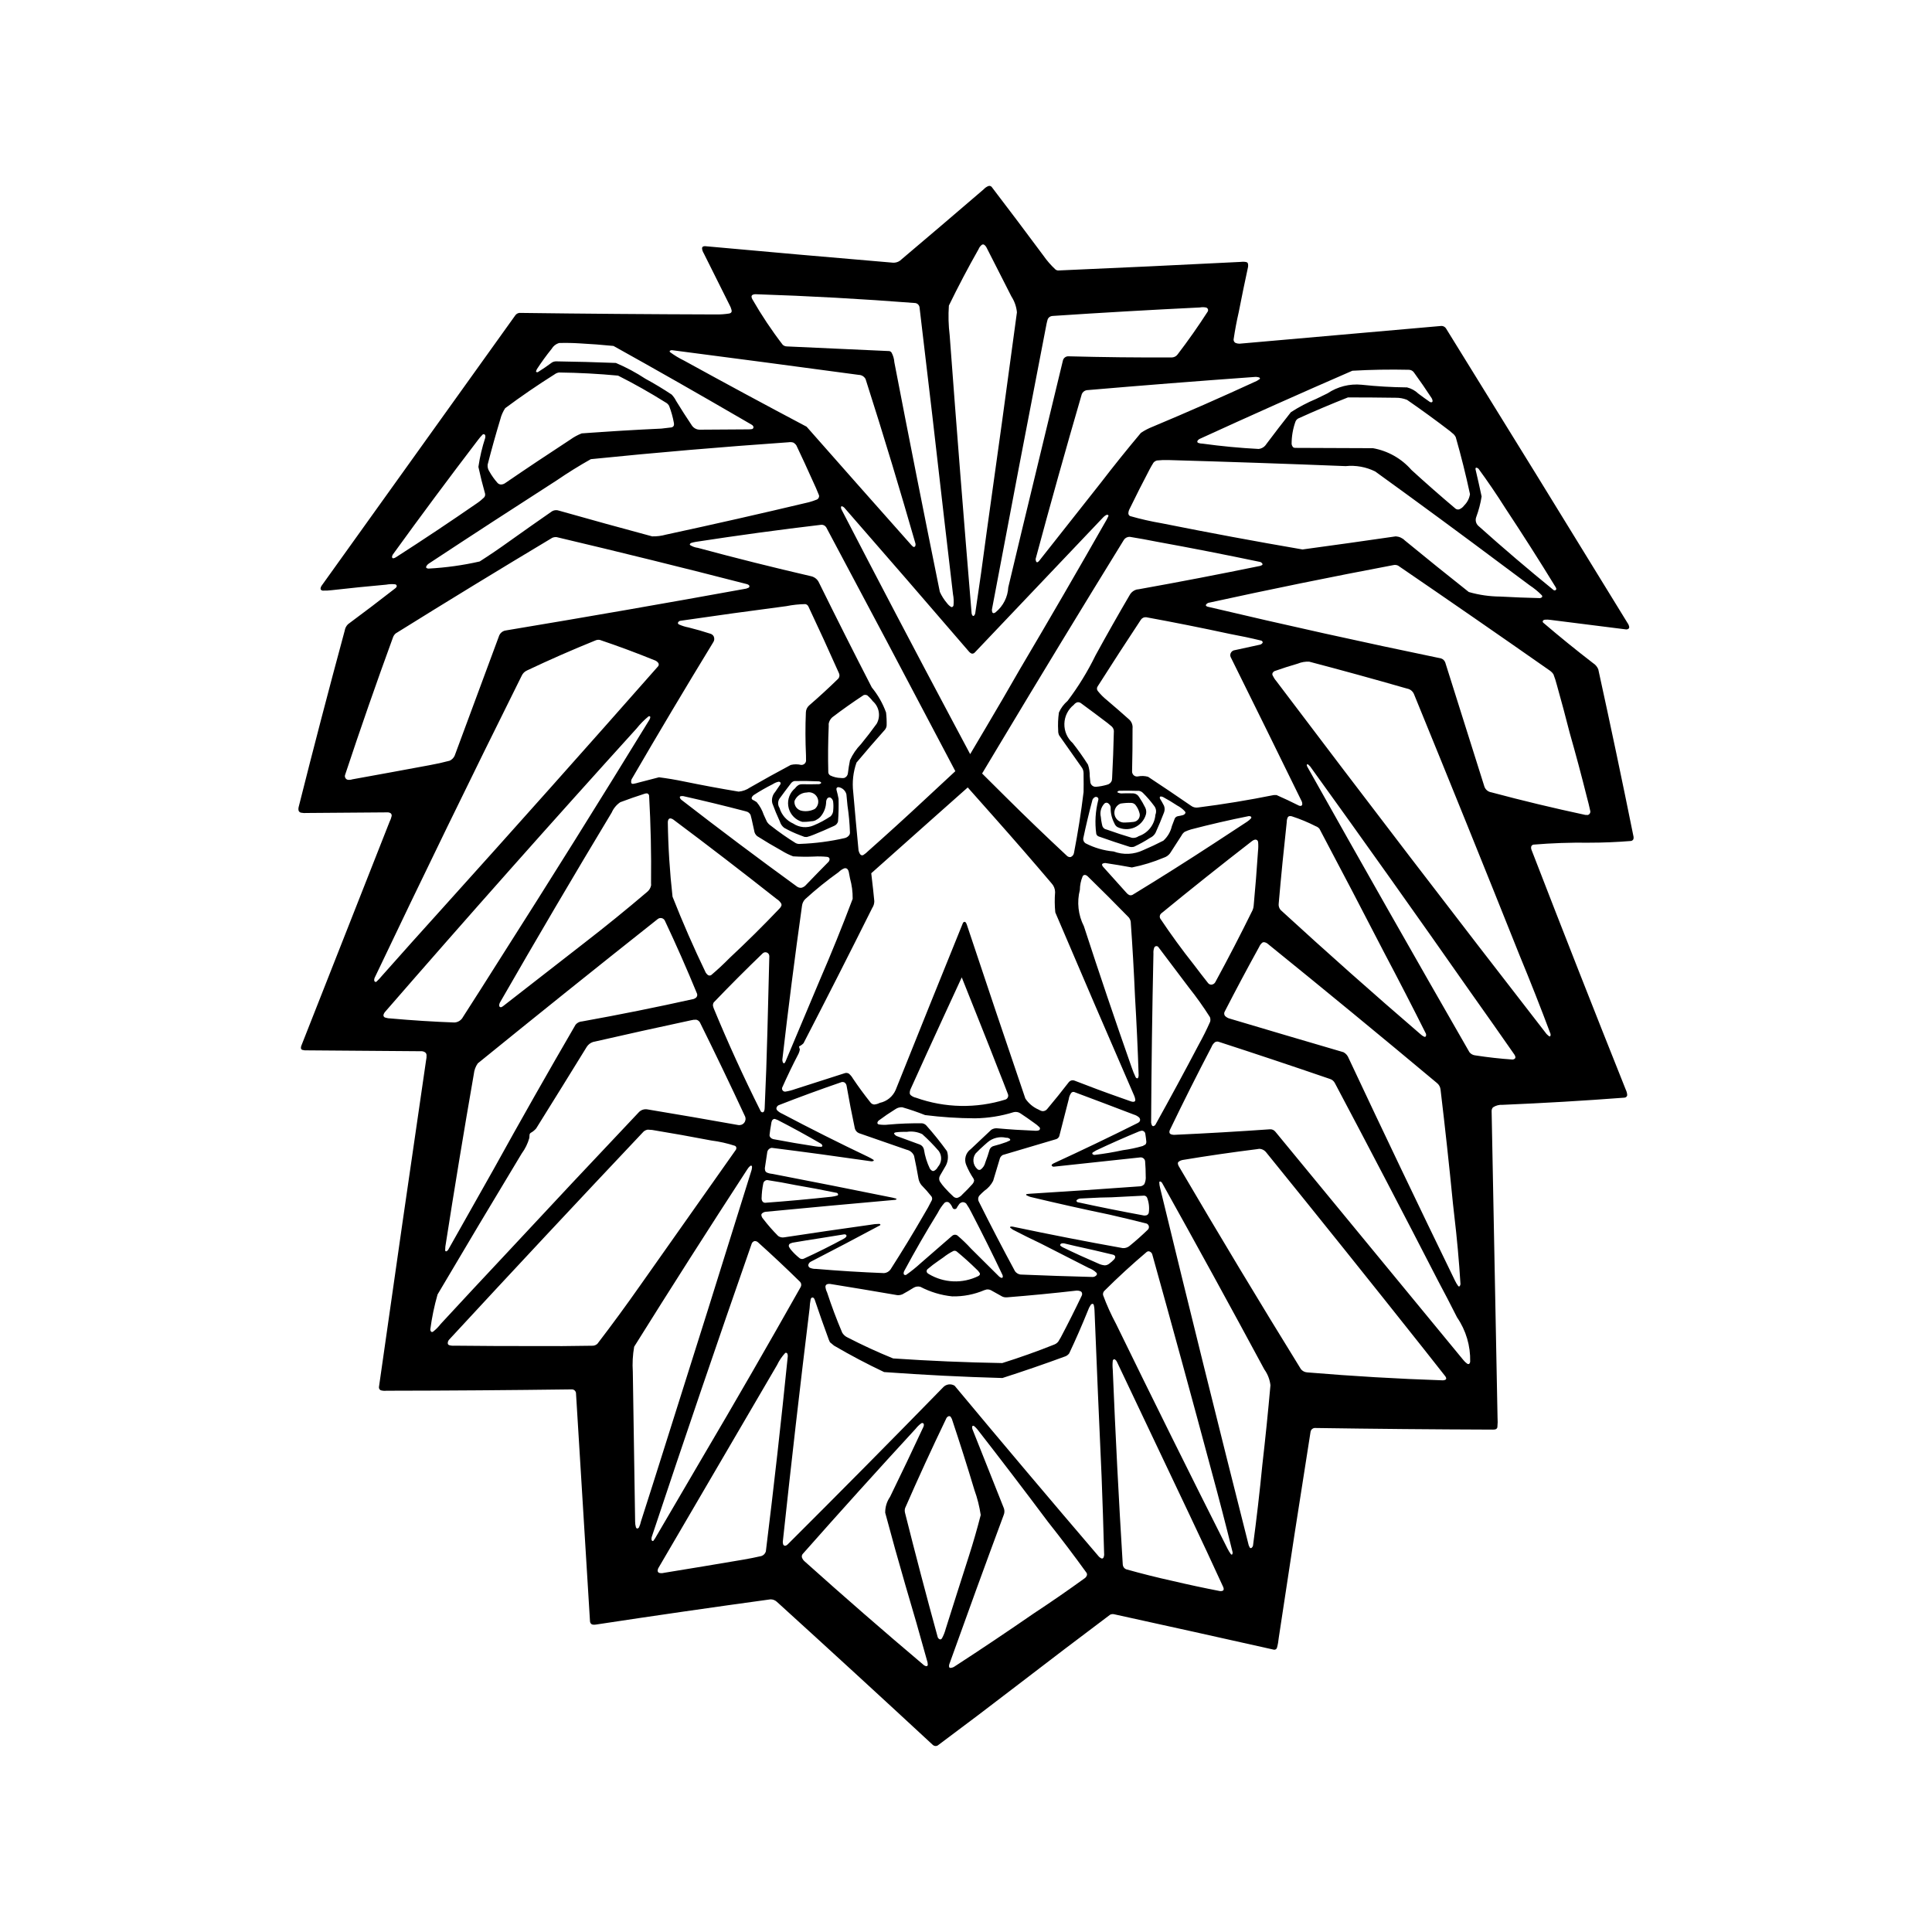 <?xml version="1.0" encoding="utf-8"?>
<!-- Generator: Adobe Illustrator 23.0.5, SVG Export Plug-In . SVG Version: 6.00 Build 0)  -->
<svg version="1.1" id="Laag_1" xmlns="http://www.w3.org/2000/svg" xmlns:xlink="http://www.w3.org/1999/xlink" x="0px" y="0px"
	 viewBox="0 0 500 500" style="enable-background:new 0 0 500 500;" xml:space="preserve">
<style type="text/css">
	.st0{fill-rule:evenodd;clip-rule:evenodd;}
</style>
<path class="st0" d="M267.63,417.49c4.47-2.94,8.88-5.99,13.21-9.13c0.2-0.17,0.35-0.39,0.44-0.64c0.07-0.22,0.04-0.46-0.07-0.66
	c-3.23-4.48-6.56-8.88-9.99-13.2c-6-8.03-12.09-16-18.25-23.91c-0.27-0.34-0.58-0.65-0.92-0.92c-0.09-0.05-0.2-0.06-0.29-0.02
	c-0.09,0.03-0.15,0.11-0.17,0.2c-0.03,0.22,0,0.44,0.07,0.65c2.74,6.84,5.46,13.68,8.16,20.52c0.19,0.57,0.16,1.19-0.08,1.74
	c-4.77,12.84-9.45,25.71-14.07,38.61c-0.07,0.22-0.08,0.45-0.04,0.67c0.04,0.15,0.18,0.25,0.33,0.25c0.42-0.02,0.82-0.16,1.15-0.41
	C254.03,426.75,260.86,422.16,267.63,417.49L267.63,417.49z M234.34,410.32c-1.82-6.26-3.57-12.53-5.25-18.83
	c-0.02-1.46,0.42-2.9,1.25-4.1c2.93-6.01,5.81-12.04,8.63-18.1c0.11-0.22,0.15-0.46,0.12-0.7c-0.03-0.13-0.12-0.24-0.24-0.29
	c-0.12-0.05-0.26-0.04-0.38,0.02c-0.56,0.4-1.06,0.88-1.48,1.42c-9.85,10.7-19.59,21.5-29.22,32.39c-0.22,0.24-0.31,0.58-0.24,0.9
	c0.14,0.43,0.4,0.8,0.75,1.09c10.14,9.09,20.41,18.03,30.82,26.82c0.17,0.13,0.36,0.22,0.57,0.26c0.11,0.02,0.23-0.01,0.31-0.08
	c0.09-0.07,0.13-0.18,0.13-0.3c-0.01-0.41-0.08-0.81-0.23-1.19C238.1,423.17,236.25,416.74,234.34,410.32L234.34,410.32z
	 M250.76,402.67c1.12-3.5,2.14-7.03,3.05-10.59c-0.33-2.2-0.87-4.37-1.63-6.46c-1.85-6.16-3.8-12.3-5.84-18.41l-0.32-0.56
	c-0.17-0.18-0.45-0.2-0.66-0.07c-0.24,0.14-0.43,0.36-0.52,0.63c-3.67,7.63-7.21,15.33-10.6,23.09c-0.12,0.38-0.12,0.79-0.03,1.18
	c2.7,10.75,5.51,21.46,8.45,32.15c0.08,0.31,0.31,0.55,0.61,0.64c0.08,0.02,0.17,0.01,0.24-0.03c0.11-0.06,0.2-0.14,0.27-0.24
	c0.43-0.79,0.75-1.62,0.98-2.48C246.75,415.23,248.74,408.94,250.76,402.67L250.76,402.67z M307.89,392.12l-18.85-39.72
	c-0.1-0.23-0.27-0.43-0.49-0.57c-0.09-0.06-0.22-0.07-0.32-0.02c-0.12,0.06-0.21,0.17-0.24,0.3c-0.09,0.78-0.09,1.56-0.01,2.34
	c0.69,16.83,1.55,33.64,2.59,50.45c0.03,0.53,0.35,1,0.84,1.22c4.01,1.13,8.05,2.14,12.12,3.04c4.04,0.95,8.11,1.82,12.19,2.61
	c0.22,0.03,0.44,0.01,0.66-0.06c0.14-0.04,0.26-0.16,0.3-0.3c0.03-0.22,0-0.44-0.09-0.64C313.74,404.53,310.83,398.32,307.89,392.12
	L307.89,392.12z M192.34,403.64c1.58-0.27,3.15-0.58,4.71-0.94c0.55-0.18,0.98-0.62,1.15-1.18c2.08-16.8,3.97-33.62,5.67-50.46
	c0.02-0.24-0.01-0.48-0.09-0.7c-0.05-0.12-0.14-0.21-0.26-0.25c-0.11-0.04-0.23-0.02-0.32,0.05c-0.85,0.92-1.56,1.97-2.1,3.11
	l-30.73,52.57c-0.1,0.2-0.16,0.41-0.17,0.64c-0.01,0.26,0.16,0.5,0.41,0.58c0.4,0.1,0.81,0.1,1.21-0.01
	C178.67,405.94,185.51,404.8,192.34,403.64L192.34,403.64z M285.09,382.08c-0.65-14.3-1.26-28.6-1.83-42.91
	c-0.01-0.49-0.07-0.97-0.19-1.45c-0.03-0.09-0.09-0.18-0.17-0.24c-0.05-0.04-0.13-0.06-0.19-0.05c-0.2,0.04-0.37,0.16-0.47,0.34
	c-0.29,0.44-0.52,0.91-0.69,1.41c-1.51,3.74-3.12,7.43-4.84,11.07c-0.23,0.31-0.54,0.56-0.89,0.73c-5.43,2-10.89,3.88-16.4,5.65
	c-10.21-0.28-20.42-0.8-30.61-1.54c-4.42-2.09-8.74-4.37-12.96-6.84l-1.06-0.88l-0.28-0.62c-1.27-3.44-2.49-6.9-3.66-10.38
	c-0.06-0.21-0.18-0.39-0.35-0.52c-0.21-0.12-0.47-0.05-0.6,0.16l-0.1,0.25c-0.15,0.75-0.24,1.52-0.27,2.29
	c-2.47,20.12-4.78,40.27-6.94,60.43c-0.01,0.23,0.02,0.46,0.09,0.68c0.04,0.16,0.16,0.29,0.31,0.35c0.15,0.06,0.32,0.05,0.46-0.04
	c0.17-0.08,0.33-0.19,0.46-0.34c13.46-13.42,26.84-26.93,40.12-40.54c0.76-0.87,2.03-1.08,3.02-0.47
	c12.35,14.83,24.8,29.57,37.34,44.23c0.17,0.18,0.38,0.33,0.6,0.44c0.1,0.06,0.21,0.07,0.32,0.04c0.11-0.03,0.2-0.1,0.26-0.2
	c0.16-0.36,0.22-0.75,0.17-1.14C285.56,395.36,285.35,388.72,285.09,382.08L285.09,382.08z M313.59,380.89
	c-5.04-18.8-10.17-37.57-15.4-56.31c-0.13-0.37-0.44-0.64-0.82-0.74c-0.22-0.02-0.45,0.04-0.62,0.18
	c-3.79,3.21-7.45,6.57-10.97,10.08c-0.27,0.29-0.38,0.69-0.3,1.08c0.94,2.56,2.07,5.05,3.36,7.46c9.49,19.45,19.1,38.85,28.85,58.17
	c0.25,0.5,0.54,0.98,0.88,1.43c0.05,0.06,0.12,0.09,0.2,0.09c0.06,0,0.11-0.03,0.14-0.08c0.09-0.16,0.12-0.34,0.09-0.52
	C317.28,394.77,315.48,387.82,313.59,380.89L313.59,380.89z M326.69,379.14c0.79-6.87,1.49-13.75,2.1-20.64
	c-0.17-1.48-0.71-2.88-1.58-4.09c-8.71-16.17-17.54-32.28-26.49-48.32c-0.1-0.14-0.24-0.25-0.41-0.31
	c-0.06-0.02-0.13-0.01-0.19,0.02c-0.06,0.03-0.09,0.09-0.1,0.16c0.01,0.49,0.08,0.98,0.21,1.46c7.49,30.88,15.14,61.72,22.94,92.52
	l0.29,0.6c0.06,0.06,0.13,0.1,0.22,0.11c0.08,0.01,0.16-0.01,0.22-0.06c0.18-0.14,0.31-0.33,0.37-0.55
	C325.2,393.08,326.01,386.12,326.69,379.14L326.69,379.14z M181.69,377.35c8.66-14.68,17.17-29.45,25.54-44.3
	c0.22-0.42,0.16-0.93-0.15-1.29c-3.57-3.51-7.21-6.93-10.93-10.27c-0.24-0.22-0.56-0.32-0.88-0.3c-0.33,0.09-0.59,0.32-0.72,0.64
	c-8.82,25.26-17.45,50.58-25.89,75.96c-0.06,0.24-0.08,0.49-0.04,0.73c0.03,0.12,0.11,0.22,0.22,0.28c0.09,0.04,0.19,0.02,0.26-0.05
	c0.34-0.45,0.64-0.93,0.9-1.42C173.88,390.66,177.78,384,181.69,377.35L181.69,377.35z M172.02,374.42
	c7.51-23.67,14.95-47.37,22.32-71.08c0.15-0.38,0.24-0.78,0.28-1.18l-0.01-0.29c-0.01-0.06-0.04-0.12-0.09-0.16
	c-0.05-0.04-0.12-0.06-0.18-0.05l-0.2,0.09c-0.31,0.27-0.58,0.59-0.79,0.95c-9.88,15.18-19.63,30.46-29.23,45.83
	c-0.38,2.14-0.49,4.32-0.35,6.5l0.6,38.79c0,0.5,0.07,0.99,0.21,1.46c0.04,0.1,0.11,0.19,0.2,0.25c0.06,0.04,0.13,0.06,0.2,0.04
	c0.18-0.04,0.34-0.17,0.41-0.34c0.21-0.47,0.38-0.96,0.48-1.46C167.94,387.33,169.99,380.88,172.02,374.42L172.02,374.42z
	 M368.47,349.11c-13.54-17.08-27.17-34.08-40.89-51.01c-0.43-0.48-1.02-0.76-1.66-0.79l-0.6,0.09c-6.46,0.81-12.9,1.74-19.32,2.81
	c-0.31,0.06-0.6,0.19-0.86,0.36c-0.1,0.07-0.19,0.16-0.25,0.26c-0.05,0.08-0.07,0.17-0.06,0.26c0.02,0.26,0.1,0.51,0.24,0.73
	c10.34,17.63,20.87,35.14,31.61,52.52c0.4,0.49,0.98,0.79,1.61,0.83c11.69,0.98,23.4,1.67,35.12,2.06c0.22,0,0.45-0.05,0.65-0.15
	c0.14-0.06,0.22-0.2,0.22-0.35c-0.03-0.2-0.1-0.38-0.23-0.54L368.47,349.11L368.47,349.11z M372.16,331.45
	c-8.78-17.07-17.66-34.1-26.65-51.06c-0.27-0.59-0.79-1.03-1.41-1.19c-9.53-3.27-19.08-6.46-28.66-9.57
	c-0.33-0.12-0.69-0.09-0.99,0.08c-0.41,0.32-0.73,0.75-0.91,1.24c-3.72,7.12-7.32,14.29-10.8,21.53c-0.1,0.22-0.12,0.46-0.08,0.69
	c0.06,0.17,0.19,0.3,0.35,0.37c0.38,0.14,0.79,0.19,1.19,0.14c8.16-0.37,16.32-0.85,24.48-1.42c0.55-0.03,1.08,0.22,1.41,0.66
	l48.6,59.03c0.3,0.38,0.65,0.71,1.04,0.99c0.1,0.06,0.21,0.08,0.32,0.08c0.08,0,0.16-0.04,0.22-0.1c0.14-0.16,0.21-0.36,0.21-0.57
	c0.09-4.06-1.09-8.05-3.39-11.4C375.48,337.74,373.83,334.58,372.16,331.45L372.16,331.45z M274.5,346.17
	c1.9-3.59,3.72-7.22,5.47-10.89c0.13-0.29,0.11-0.61-0.05-0.88l-0.22-0.2c-0.33-0.14-0.68-0.21-1.04-0.2
	c-6.02,0.69-12.05,1.27-18.09,1.75c-0.41,0.03-0.82-0.04-1.19-0.21c-0.98-0.54-1.96-1.09-2.94-1.64c-0.35-0.17-0.74-0.23-1.13-0.18
	l-0.59,0.18c-2.61,1.11-5.44,1.66-8.28,1.6c-2.88-0.29-5.67-1.13-8.24-2.47c-0.59-0.17-1.22-0.09-1.75,0.23
	c-0.95,0.6-1.93,1.17-2.92,1.71c-0.57,0.24-1.2,0.29-1.8,0.13c-5.63-0.97-11.27-1.91-16.91-2.82c-0.24-0.03-0.49-0.01-0.72,0.06
	c-0.29,0.09-0.49,0.37-0.48,0.67c0.05,0.5,0.19,0.99,0.42,1.44c1.16,3.54,2.47,7.03,3.93,10.46c0.34,0.55,0.83,0.99,1.43,1.25
	c3.83,1.98,7.75,3.78,11.74,5.4c9.4,0.64,18.82,1.04,28.24,1.2c4.55-1.43,9.05-3.03,13.48-4.8c0.58-0.22,1.05-0.66,1.3-1.23
	L274.5,346.17L274.5,346.17z M137.61,348.36c5.29,0.04,10.58,0.01,15.88-0.09c0.42-0.04,0.81-0.22,1.12-0.5
	c3.8-4.96,7.5-10.01,11.09-15.13l24.67-34.98c0.14-0.17,0.21-0.39,0.19-0.61c0-0.1-0.03-0.19-0.08-0.27
	c-0.07-0.1-0.16-0.18-0.26-0.24c-1.99-0.65-4.05-1.12-6.13-1.38c-5.09-0.98-10.19-1.89-15.3-2.73l-1.16-0.08
	c-0.4,0.07-0.78,0.24-1.09,0.52c-16.85,17.84-33.6,35.76-50.26,53.78c-0.27,0.27-0.42,0.64-0.4,1.02c0.02,0.2,0.16,0.38,0.35,0.45
	c0.46,0.14,0.94,0.18,1.42,0.14C124.3,348.33,130.95,348.37,137.61,348.36L137.61,348.36z M131.08,324.36
	c11.33-12.19,22.72-24.33,34.16-36.42c0.58-0.68,1.49-1,2.37-0.82c7.8,1.29,15.6,2.64,23.39,4.03c0.59,0.12,1.2-0.09,1.58-0.56
	c0.38-0.46,0.48-1.1,0.24-1.66c-3.8-8.17-7.7-16.29-11.69-24.35c-0.21-0.34-0.55-0.59-0.94-0.68c-0.49-0.02-0.98,0.04-1.45,0.17
	c-8.44,1.81-16.87,3.67-25.28,5.6c-0.66,0.22-1.22,0.66-1.6,1.24c-4.35,7.06-8.71,14.1-13.1,21.13c-0.38,0.44-0.83,0.82-1.34,1.1
	c-0.19,0.1-0.33,0.28-0.37,0.5c-0.03,0.28-0.05,0.57-0.06,0.86c-0.41,1.46-1.08,2.82-1.98,4.04c-7.32,12.12-14.57,24.28-21.77,36.47
	c-0.85,2.97-1.48,6-1.88,9.06c0,0.2,0.07,0.4,0.21,0.55c0.05,0.06,0.13,0.09,0.2,0.1c0.1,0.01,0.2-0.02,0.29-0.07
	c0.76-0.59,1.44-1.28,2.02-2.04C119.73,336.5,125.39,330.42,131.08,324.36L131.08,324.36z M376.02,311.47
	c-0.96-9.82-2.03-19.63-3.2-29.43c-0.06-0.72-0.42-1.38-1-1.81c-14.52-12.14-29.14-24.17-43.85-36.07
	c-0.21-0.15-0.46-0.26-0.71-0.31c-0.19-0.04-0.39-0.01-0.56,0.1c-0.37,0.29-0.65,0.68-0.83,1.11c-3.07,5.56-6.06,11.17-8.96,16.82
	c-0.15,0.33-0.11,0.72,0.11,1.02c0.35,0.36,0.79,0.61,1.28,0.73c9.79,2.92,19.58,5.81,29.39,8.68c0.62,0.33,1.09,0.88,1.34,1.54
	c9.03,19.24,18.2,38.42,27.5,57.54c0.24,0.51,0.53,1,0.86,1.45c0.05,0.06,0.13,0.09,0.21,0.09c0.07,0,0.14-0.03,0.18-0.09
	c0.11-0.16,0.18-0.34,0.19-0.53c-0.37-5.98-0.91-11.94-1.62-17.89C376.25,313.43,376.14,312.45,376.02,311.47L376.02,311.47z
	 M242.94,326.25c-1.01,0.69-1.99,1.43-2.91,2.22c-0.22,0.21-0.28,0.54-0.15,0.82c0.12,0.17,0.27,0.31,0.46,0.41
	c3.92,2.36,8.76,2.56,12.86,0.54c0.16-0.08,0.29-0.21,0.38-0.37c0.06-0.14,0.04-0.3-0.04-0.43c-0.23-0.37-0.51-0.7-0.85-0.98
	c-1.62-1.59-3.31-3.11-5.06-4.55c-0.25-0.21-0.59-0.27-0.89-0.16c-0.93,0.47-1.81,1.03-2.62,1.68
	C243.72,325.7,243.33,325.98,242.94,326.25L242.94,326.25z M249.11,311.12c-0.42,0.06-0.79,0.32-1,0.69
	c-0.12,0.19-0.24,0.37-0.37,0.55l-0.16,0.31c-0.13,0.16-0.32,0.25-0.52,0.25c-0.2,0-0.39-0.11-0.5-0.27l-0.15-0.32
	c-0.19-0.42-0.46-0.8-0.81-1.11c-0.37-0.26-0.89-0.21-1.2,0.12c-0.67,0.76-1.24,1.61-1.69,2.51c-3.06,4.96-5.97,10-8.72,15.13
	c-0.11,0.21-0.15,0.45-0.12,0.69c0.03,0.12,0.11,0.23,0.23,0.27c0.13,0.05,0.29,0.05,0.42-0.01c1.32-0.93,2.57-1.94,3.76-3.03
	c2.73-2.36,5.46-4.73,8.18-7.11c0.37-0.3,0.89-0.33,1.29-0.07c1.25,1.06,2.44,2.2,3.54,3.41l7.26,7.21
	c0.17,0.16,0.37,0.29,0.59,0.36c0.08,0.02,0.16,0.02,0.23-0.01c0.06-0.03,0.11-0.08,0.13-0.14c0.05-0.19,0.04-0.38-0.04-0.56
	c-2.57-5.42-5.24-10.78-8.01-16.11c-0.4-0.84-0.87-1.64-1.4-2.4C249.79,311.24,249.46,311.1,249.11,311.12L249.11,311.12z
	 M269.35,321.82c-2.44-1.15-4.85-2.35-7.24-3.59l-0.67-0.51c-0.04-0.05-0.04-0.12-0.01-0.17c0.03-0.06,0.1-0.11,0.17-0.12
	c0.32-0.01,0.64,0.03,0.94,0.12c9.32,1.96,18.67,3.79,28.04,5.46c0.63,0.04,1.25-0.16,1.74-0.56c1.64-1.33,3.22-2.74,4.74-4.21
	c0.23-0.23,0.33-0.57,0.26-0.89c-0.07-0.32-0.3-0.58-0.6-0.7c-3.21-0.81-6.43-1.59-9.65-2.32c-6.69-1.39-13.35-2.88-20-4.47
	c-0.5-0.1-0.98-0.28-1.43-0.53c-0.05-0.04-0.08-0.1-0.08-0.16c0-0.05,0.04-0.1,0.09-0.12c0.3-0.06,0.59-0.09,0.89-0.11
	c9.54-0.59,19.08-1.23,28.62-1.93c0.39-0.06,0.74-0.26,0.99-0.55c0.31-0.66,0.43-1.39,0.36-2.11c0-1.23-0.05-2.46-0.15-3.69
	c0-0.31-0.13-0.61-0.36-0.82c-0.23-0.21-0.53-0.33-0.84-0.31l-22.45,2.41c-0.18,0.01-0.36-0.07-0.48-0.2c-0.09-0.1-0.09-0.25,0-0.35
	c0.14-0.13,0.3-0.25,0.48-0.33c7.3-3.36,14.55-6.83,21.74-10.43c0.2-0.1,0.38-0.24,0.51-0.42c0.2-0.38,0.09-0.84-0.25-1.09
	c-0.37-0.3-0.79-0.53-1.25-0.66c-5.15-1.97-10.31-3.92-15.47-5.85c-0.32-0.09-0.66,0.05-0.83,0.34c-0.3,0.45-0.49,0.96-0.56,1.49
	c-0.83,3.2-1.65,6.4-2.46,9.6c-0.13,0.35-0.41,0.63-0.76,0.76l-13.86,4.11c-0.32,0.18-0.57,0.46-0.72,0.79l-1.78,5.92
	c-0.53,1.03-1.32,1.91-2.28,2.57c-0.44,0.38-0.86,0.79-1.26,1.21c-0.38,0.46-0.43,1.1-0.14,1.62c3.01,6.04,6.13,12.03,9.34,17.97
	c0.34,0.47,0.85,0.78,1.42,0.86c6.24,0.26,12.48,0.47,18.72,0.63c0.38-0.01,0.74-0.2,0.98-0.5c0.06-0.09,0.09-0.19,0.08-0.29
	c-0.01-0.11-0.04-0.21-0.11-0.29c-0.58-0.56-1.26-0.99-2.02-1.26C277.61,326.05,273.48,323.94,269.35,321.82L269.35,321.82z
	 M239.08,314.38c0.75-1.23,1.45-2.5,2.09-3.79c0.12-0.31,0.08-0.66-0.1-0.94c-0.81-1.03-1.68-2.01-2.6-2.95
	c-0.4-0.49-0.66-1.08-0.77-1.7c-0.34-1.96-0.72-3.92-1.14-5.87c-0.33-0.8-1.04-1.39-1.89-1.57l-12.38-4.3
	c-0.53-0.22-0.92-0.68-1.06-1.24c-0.78-3.65-1.49-7.32-2.13-11c-0.05-0.37-0.26-0.7-0.58-0.9c-0.2-0.1-0.43-0.13-0.66-0.09
	c-5.5,1.89-10.95,3.88-16.36,6c-0.3,0.15-0.51,0.44-0.57,0.77c0,0.23,0.08,0.44,0.25,0.6c0.37,0.35,0.79,0.63,1.26,0.83
	c7.33,3.87,14.74,7.59,22.22,11.15c0.49,0.23,0.96,0.5,1.41,0.79c0.05,0.04,0.07,0.09,0.06,0.15c0,0.06-0.04,0.1-0.09,0.13
	c-0.17,0.08-0.35,0.11-0.54,0.1c-8.58-1.24-17.17-2.41-25.78-3.49c-0.57,0.08-1.04,0.51-1.15,1.08c-0.2,1.39-0.41,2.79-0.63,4.18
	c0,0.23,0.03,0.46,0.1,0.69c0.1,0.21,0.27,0.38,0.48,0.47c0.47,0.19,0.97,0.3,1.48,0.34c10.37,2,20.72,4.05,31.07,6.15l0.88,0.24
	c0.04,0.02,0.07,0.07,0.06,0.11c0,0.05-0.04,0.1-0.08,0.12c-0.18,0.08-0.38,0.11-0.58,0.11c-11.03,0.98-22.06,1.99-33.09,3.05
	c-0.41,0.02-0.8,0.19-1.09,0.48c-0.11,0.11-0.16,0.26-0.13,0.41c0.05,0.34,0.2,0.66,0.44,0.92c1.2,1.57,2.51,3.06,3.9,4.46
	c0.46,0.33,1.04,0.46,1.59,0.35c7.42-1.13,14.84-2.21,22.28-3.25c0.77-0.15,1.55-0.23,2.33-0.23c0.1,0.01,0.19,0.07,0.25,0.16
	c0.04,0.06,0.02,0.15-0.04,0.19c-5.97,3.2-11.97,6.35-17.99,9.45c-0.33,0.18-0.56,0.5-0.62,0.87c0,0.34,0.22,0.64,0.54,0.74
	c0.47,0.18,0.97,0.26,1.47,0.24c5.86,0.5,11.73,0.86,17.61,1.09c0.66-0.05,1.27-0.4,1.66-0.94
	C233.45,323.87,236.33,319.16,239.08,314.38L239.08,314.38z M275.08,322.82c3,1.46,6.03,2.84,9.09,4.15
	c0.54,0.27,1.12,0.44,1.72,0.5c0.18,0,0.36-0.03,0.53-0.08c0.21-0.07,0.4-0.17,0.58-0.29c0.48-0.35,0.93-0.75,1.34-1.18
	c0.16-0.16,0.25-0.37,0.28-0.59c0.01-0.17-0.07-0.34-0.2-0.45l-0.26-0.14c-3.29-0.8-6.59-1.56-9.91-2.28
	c-0.94-0.22-1.89-0.44-2.83-0.67c-0.24-0.05-0.48-0.04-0.71,0.02c-0.14,0.04-0.25,0.14-0.31,0.27c-0.05,0.1-0.03,0.22,0.04,0.31
	C274.63,322.55,274.84,322.7,275.08,322.82L275.08,322.82z M212.32,320.44c-2.43,0.37-4.86,0.76-7.28,1.18l-0.63,0.25
	c-0.26,0.19-0.35,0.54-0.21,0.83c0.2,0.38,0.46,0.74,0.76,1.05c0.62,0.7,1.3,1.34,2.03,1.91c0.31,0.19,0.69,0.23,1.02,0.09
	c3.54-1.62,7.03-3.36,10.45-5.22c0.23-0.12,0.42-0.29,0.56-0.5c0.06-0.1,0.08-0.22,0.03-0.32c-0.05-0.12-0.15-0.2-0.27-0.24
	l-0.32-0.02C216.43,319.79,214.38,320.12,212.32,320.44L212.32,320.44z M127.73,302.63c6.94-12.56,14.02-25.04,21.23-37.44
	c0.42-0.51,1.04-0.82,1.71-0.85c9.67-1.74,19.3-3.68,28.88-5.81c0.22-0.09,0.42-0.21,0.6-0.35c0.27-0.26,0.37-0.65,0.25-1
	c-2.62-6.38-5.4-12.69-8.34-18.92c-0.16-0.33-0.46-0.57-0.82-0.65c-0.36-0.08-0.73,0.01-1.02,0.24
	c-15.6,12.35-31.12,24.8-46.57,37.35c-0.57,0.81-0.92,1.76-1.02,2.75c-2.59,14.86-5.04,29.75-7.37,44.66l-0.05,1
	c0.01,0.08,0.06,0.15,0.12,0.2c0.06,0.04,0.13,0.05,0.2,0.03c0.18-0.08,0.34-0.21,0.45-0.38L127.73,302.63L127.73,302.63z
	 M281.77,310.07c-0.73,0.03-1.47,0.06-2.2,0.11c-0.35,0.03-0.68,0.18-0.93,0.42c-0.06,0.07-0.08,0.17-0.04,0.26
	c0.05,0.12,0.15,0.21,0.26,0.26c5.73,1.25,11.48,2.4,17.25,3.46c0.22,0,0.44-0.02,0.65-0.08c0.29-0.12,0.5-0.39,0.55-0.7
	c0.18-1.3,0.03-2.63-0.45-3.86c-0.14-0.29-0.43-0.49-0.75-0.51l-8.46,0.43C285.69,309.88,283.73,309.95,281.77,310.07L281.77,310.07
	z M216.59,308.72c-3.57-0.74-7.16-1.42-10.76-2.03c-2.41-0.49-4.84-0.92-7.27-1.29c-0.51,0.02-0.94,0.39-1.03,0.89
	c-0.26,1.27-0.4,2.55-0.43,3.84c-0.01,0.34,0.1,0.67,0.33,0.92c0.15,0.13,0.35,0.22,0.55,0.23c5.76-0.42,11.52-0.95,17.26-1.57
	c0.51-0.06,1.01-0.17,1.5-0.32c0.12-0.06,0.18-0.19,0.15-0.31C216.86,308.92,216.74,308.78,216.59,308.72L216.59,308.72z
	 M256.56,292.37c0.5-0.31,1.09-0.44,1.68-0.35c3.12,0.28,6.26,0.48,9.39,0.6c0.41,0.06,0.84,0.03,1.23-0.09
	c0.14-0.07,0.24-0.19,0.28-0.34c0.03-0.15,0-0.31-0.1-0.44c-0.44-0.44-0.93-0.84-1.45-1.18c-1.16-0.85-2.33-1.66-3.53-2.45
	c-0.51-0.34-1.15-0.44-1.74-0.29c-3.23,1.01-6.6,1.54-9.98,1.59c-4.32-0.02-8.64-0.3-12.93-0.84c-1.94-0.77-3.92-1.45-5.93-2.03
	c-0.63-0.03-1.26,0.15-1.78,0.52c-1.47,0.91-2.9,1.88-4.29,2.92c-0.18,0.15-0.31,0.36-0.34,0.59c-0.01,0.08,0.01,0.16,0.06,0.23
	c0.06,0.08,0.15,0.14,0.25,0.18c0.86,0.14,1.73,0.16,2.59,0.05c2.88-0.26,5.78-0.37,8.67-0.33c0.42,0.05,0.8,0.25,1.09,0.56
	c1.9,2.12,3.68,4.35,5.35,6.66c0.46,1.4,0.26,2.93-0.55,4.15c-0.42,0.72-0.84,1.45-1.26,2.17c-0.27,0.46-0.29,1.02-0.04,1.5
	c0.37,0.58,0.79,1.12,1.25,1.63c0.73,0.82,1.5,1.6,2.31,2.34c0.25,0.2,0.56,0.31,0.88,0.31c0.56-0.15,1.05-0.48,1.41-0.93
	c0.9-0.86,1.77-1.75,2.6-2.68c0.19-0.22,0.33-0.48,0.4-0.77c0.02-0.08,0.02-0.16,0-0.24c-0.03-0.13-0.07-0.26-0.13-0.38
	c-0.74-1.1-1.37-2.28-1.88-3.5c-0.64-1.48-0.15-3.21,1.16-4.14C253.01,295.69,254.78,294.03,256.56,292.37L256.56,292.37z
	 M231.38,293.34l0.13,0.24c0.15,0.19,0.34,0.33,0.55,0.43c2,0.75,4.01,1.49,6.02,2.21c0.54,0.23,0.93,0.71,1.04,1.29
	c0.26,1.7,0.78,3.36,1.52,4.91c0.13,0.22,0.32,0.41,0.54,0.55c0.18,0.1,0.39,0.12,0.58,0.03c0.41-0.22,0.75-0.56,0.95-0.98
	c1.04-1.15,1.15-2.87,0.25-4.13c-1.33-1.54-2.76-3-4.28-4.37c-1.23-0.6-2.62-0.81-3.98-0.6c-0.97-0.03-1.95,0.01-2.92,0.14
	c-0.12,0.03-0.24,0.08-0.34,0.16C231.4,293.24,231.37,293.29,231.38,293.34L231.38,293.34z M254.71,296.39
	c-0.77,0.68-1.51,1.39-2.22,2.13c-0.91,1.26-0.72,3.01,0.45,4.04c0.22,0.22,0.55,0.28,0.83,0.14c0.62-0.45,1.06-1.12,1.23-1.87
	c0.42-1.09,0.79-2.2,1.11-3.32c0.19-0.48,0.6-0.83,1.11-0.94c1.11-0.28,2.2-0.62,3.27-1.01l0.88-0.41c0.05-0.04,0.08-0.11,0.08-0.18
	c-0.01-0.08-0.04-0.16-0.11-0.22c-0.16-0.13-0.34-0.23-0.54-0.28l-0.45-0.03c-1.68-0.38-3.45,0.06-4.76,1.18
	C255.29,295.88,255,296.13,254.71,296.39L254.71,296.39z M294.91,292.76c-3.8,1.57-7.56,3.23-11.27,4.99l-0.85,0.52
	c-0.06,0.06-0.1,0.14-0.11,0.23c0,0.08,0.03,0.15,0.08,0.2c0.14,0.13,0.33,0.2,0.53,0.19c2.45-0.29,4.89-0.7,7.3-1.22
	c1.74-0.23,3.46-0.6,5.14-1.08l0.72-0.4c0.15-0.21,0.23-0.46,0.22-0.72c-0.06-0.63-0.14-1.26-0.24-1.88l-0.07-0.37
	c-0.13-0.33-0.43-0.56-0.78-0.6c-0.05,0-0.1,0-0.14,0.01C295.27,292.67,295.09,292.71,294.91,292.76L294.91,292.76z M199.44,294.42
	c0.19,0.2,0.43,0.33,0.69,0.39c3.65,0.7,7.31,1.32,10.98,1.88c0.48,0.08,0.96,0.11,1.44,0.1c0.09-0.01,0.17-0.06,0.23-0.12
	c0.04-0.04,0.06-0.11,0.05-0.17c-0.04-0.19-0.15-0.36-0.31-0.48c-3.7-2.15-7.46-4.21-11.27-6.17l-0.72-0.27
	c-0.14-0.02-0.27,0.01-0.39,0.08c-0.15,0.09-0.27,0.21-0.35,0.36c-0.12,0.3-0.2,0.62-0.22,0.94c-0.17,0.92-0.31,1.84-0.41,2.77
	C199.14,293.98,199.24,294.24,199.44,294.42L199.44,294.42z M310.28,270.26c1.06-1.9,2.03-3.85,2.91-5.85
	c0.1-0.39,0.08-0.81-0.06-1.18c-1.68-2.65-3.5-5.21-5.45-7.66l-7.92-10.5c-0.15-0.18-0.39-0.25-0.61-0.2
	c-0.23,0.05-0.4,0.23-0.46,0.45c-0.16,0.47-0.22,0.97-0.18,1.47c-0.32,14.58-0.52,29.16-0.6,43.74c0.03,0.23,0.1,0.46,0.19,0.67
	c0.05,0.09,0.12,0.16,0.2,0.21c0.07,0.04,0.15,0.05,0.22,0.03c0.2-0.06,0.38-0.18,0.5-0.36
	C302.85,284.19,306.61,277.25,310.28,270.26L310.28,270.26z M198.61,266.75l0.49-19.28c0.01-0.41-0.24-0.79-0.62-0.95
	s-0.82-0.07-1.11,0.22c-4.3,4.14-8.52,8.37-12.65,12.68c-0.17,0.27-0.24,0.59-0.2,0.91l0.17,0.58c3.73,9.03,7.79,17.92,12.17,26.66
	c0.1,0.17,0.29,0.29,0.49,0.3c0.19-0.02,0.34-0.14,0.4-0.32c0.11-0.28,0.16-0.58,0.15-0.88
	C198.21,280.05,198.44,273.4,198.61,266.75L198.61,266.75z M289.98,284.08l2.81,0.99c0.21,0.07,0.43,0.09,0.65,0.07
	c0.23-0.04,0.39-0.25,0.38-0.48c-0.04-0.36-0.13-0.72-0.28-1.06c-6.87-15.8-13.68-31.63-20.43-47.47c-0.18-1.75-0.19-3.51-0.05-5.25
	c-0.01-0.85-0.34-1.66-0.92-2.28c-4.85-5.72-9.77-11.38-14.75-16.99l-6.94-7.82l-6.07,5.39c-1.07,0.95-2.15,1.91-3.22,2.86
	L225.48,226l0.5,4.36c0.11,0.95,0.21,1.9,0.29,2.86c0,0.62-0.18,1.23-0.53,1.75c-5.85,11.72-11.78,23.39-17.79,35.02
	c-0.32,0.33-0.69,0.6-1.11,0.8c-0.03,0.02-0.05,0.05-0.04,0.09c0.02,0.14,0.05,0.27,0.1,0.4l0.1,0.31
	c-0.06,0.38-0.17,0.75-0.33,1.09c-1.51,2.89-2.92,5.83-4.25,8.81c-0.08,0.26-0.02,0.53,0.15,0.74c0.17,0.21,0.43,0.31,0.7,0.28
	c0.88-0.14,1.74-0.37,2.57-0.67c4.27-1.38,8.54-2.75,12.81-4.11c0.35-0.11,0.73-0.06,1.04,0.13c0.42,0.36,0.78,0.79,1.05,1.27
	c1.43,2.13,2.95,4.19,4.54,6.19c0.23,0.3,0.57,0.49,0.94,0.53c0.51-0.04,1.01-0.19,1.47-0.43c1.84-0.38,3.38-1.64,4.12-3.38
	c5.77-14.42,11.57-28.82,17.41-43.21c0.07-0.12,0.19-0.21,0.33-0.25c0.11-0.03,0.23,0,0.31,0.07c0.16,0.18,0.27,0.38,0.34,0.61
	c5,15.03,10.05,30.05,15.16,45.04c0.84,1.26,2.03,2.26,3.42,2.86c0.27,0.17,0.57,0.3,0.87,0.39c0.5,0.08,1.01-0.11,1.33-0.5
	c1.94-2.3,3.82-4.65,5.66-7.03c0.33-0.39,0.86-0.54,1.35-0.39C281.97,281.18,285.96,282.67,289.98,284.08L289.98,284.08z
	 M258.34,276.74c-1.51-3.89-3.04-7.77-4.59-11.64l-4.85-12.16l-4.8,10.41c-2.86,6.2-5.69,12.42-8.5,18.64
	c-0.11,0.28-0.16,0.58-0.16,0.88c0.01,0.22,0.11,0.43,0.27,0.57c0.39,0.32,0.85,0.55,1.35,0.65c7.47,2.67,15.61,2.83,23.19,0.46
	c0.28-0.11,0.49-0.33,0.6-0.61c0.11-0.28,0.1-0.59-0.03-0.86C260.01,280.97,259.19,278.85,258.34,276.74L258.34,276.74z
	 M293.74,257.93c-0.28-6.47-0.65-12.94-1.11-19.4c-0.08-0.41-0.25-0.79-0.51-1.11c-3.51-3.61-7.07-7.16-10.67-10.67
	c-0.16-0.15-0.36-0.26-0.58-0.31c-0.29-0.05-0.57,0.1-0.69,0.37c-0.46,1.11-0.7,2.29-0.71,3.49c-0.81,3.16-0.44,6.5,1.04,9.4
	c3.97,12.21,8.09,24.38,12.35,36.5c0.3,0.9,0.65,1.77,1.06,2.62c0.08,0.13,0.21,0.22,0.35,0.25c0.1,0.02,0.2-0.02,0.25-0.11
	c0.11-0.21,0.16-0.44,0.16-0.67C294.46,271.5,294.14,264.71,293.74,257.93L293.74,257.93z M212.09,253.81
	c3.03-6.99,5.89-14.06,8.58-21.19c0.03-1.79-0.21-3.57-0.69-5.3c-0.11-0.54-0.21-1.08-0.31-1.63c-0.05-0.26-0.15-0.51-0.31-0.72
	c-0.21-0.26-0.56-0.35-0.88-0.24c-0.53,0.22-1.01,0.54-1.41,0.95c-3.04,2.17-5.95,4.52-8.7,7.03c-0.45,0.47-0.73,1.06-0.81,1.7
	c-1.86,13.25-3.56,26.53-5.09,39.82c0,0.23,0.04,0.46,0.12,0.68l0.14,0.2c0.04,0.05,0.1,0.07,0.16,0.07c0.06,0,0.12-0.03,0.16-0.08
	c0.14-0.16,0.24-0.35,0.31-0.55L212.09,253.81L212.09,253.81z M380.58,256.79c-13.7-19.57-27.53-39.05-41.5-58.42l-0.53-0.52
	c-0.07-0.05-0.17-0.06-0.25-0.03c-0.07,0.02-0.11,0.09-0.11,0.16c0.02,0.2,0.09,0.39,0.2,0.56c13.84,24.66,27.81,49.25,41.9,73.77
	c0.38,0.48,0.95,0.78,1.56,0.83c3.18,0.49,6.38,0.85,9.59,1.07c0.21-0.01,0.41-0.08,0.57-0.21c0.14-0.12,0.2-0.3,0.17-0.48
	c-0.05-0.23-0.14-0.44-0.28-0.63C388.15,267.5,384.38,262.14,380.58,256.79L380.58,256.79z M358.32,246.72
	c-5.55-10.77-11.17-21.51-16.84-32.22c-0.25-0.31-0.58-0.54-0.96-0.67c-1.99-1.02-4.07-1.88-6.2-2.57
	c-0.22-0.07-0.46-0.08-0.69-0.03c-0.16,0.05-0.29,0.16-0.37,0.31c-0.17,0.37-0.25,0.78-0.25,1.19c-0.77,7.02-1.47,14.04-2.08,21.07
	c-0.09,0.61,0.09,1.24,0.5,1.71c11.88,10.9,23.94,21.61,36.17,32.12c0.29,0.28,0.62,0.51,0.99,0.68c0.09,0.03,0.18,0.03,0.27,0
	c0.07-0.02,0.13-0.08,0.16-0.15c0.08-0.2,0.09-0.42,0.02-0.62C365.54,260.55,361.97,253.62,358.32,246.72L358.32,246.72z
	 M393.3,247.33c-9.02-22.59-18.14-45.15-27.35-67.66c-0.31-0.78-1.01-1.34-1.84-1.47c-8.4-2.42-16.83-4.74-25.29-6.96
	c-1.01-0.05-2.03,0.12-2.96,0.51c-2.03,0.59-4.05,1.23-6.04,1.94c-0.19,0.11-0.35,0.26-0.46,0.45c-0.1,0.2-0.11,0.43-0.01,0.64
	c0.25,0.53,0.56,1.02,0.94,1.46c23.01,30.47,46.23,60.79,69.64,90.95c0.26,0.38,0.59,0.71,0.95,0.98c0.07,0.04,0.15,0.06,0.23,0.04
	c0.06-0.01,0.11-0.05,0.13-0.1c0.07-0.17,0.08-0.37,0.03-0.55C398.73,260.77,396.07,254.03,393.3,247.33L393.3,247.33z
	 M129.2,248.46c13.14-20.62,26.1-41.35,38.87-62.19c0.12-0.2,0.2-0.43,0.23-0.67c0-0.09-0.05-0.18-0.14-0.22
	c-0.1-0.05-0.21-0.04-0.31,0.01c-1.15,0.94-2.19,1.99-3.11,3.15c-21.98,24.25-43.7,48.72-65.16,73.42
	c-0.16,0.21-0.27,0.44-0.34,0.69c-0.05,0.32,0.15,0.62,0.46,0.7c0.47,0.15,0.97,0.23,1.47,0.23c5.47,0.49,10.95,0.84,16.44,1.04
	c0.94-0.05,1.78-0.59,2.21-1.42C122.97,258.31,126.09,253.39,129.2,248.46L129.2,248.46z M151.13,244.1
	c5.56-4.3,11.02-8.73,16.37-13.29c0.53-0.43,0.89-1.04,1.01-1.72l-0.02-0.59c0.09-7.53-0.08-15.06-0.5-22.57
	c-0.03-0.27-0.21-0.5-0.46-0.59c-0.23-0.03-0.46-0.01-0.68,0.07c-2.12,0.68-4.23,1.41-6.32,2.2c-0.98,0.66-1.75,1.59-2.22,2.67
	c-9.82,16.3-19.46,32.7-28.94,49.2c-0.13,0.23-0.19,0.49-0.18,0.76c0,0.13,0.05,0.25,0.15,0.33s0.23,0.12,0.35,0.1
	c0.21-0.08,0.4-0.19,0.57-0.33C137.22,254.91,144.17,249.5,151.13,244.1L151.13,244.1z M114.59,234.96
	c18.7-20.75,37.29-41.6,55.76-62.56c0.17-0.24,0.18-0.57,0.02-0.82c-0.27-0.36-0.64-0.62-1.07-0.75c-4.63-1.88-9.32-3.62-14.06-5.22
	c-0.4-0.07-0.81-0.02-1.18,0.15c-5.96,2.41-11.84,4.99-17.64,7.74c-0.65,0.28-1.16,0.8-1.44,1.45
	c-12.91,25.93-25.59,51.98-38.04,78.14c-0.09,0.22-0.12,0.46-0.09,0.7c0.03,0.13,0.11,0.24,0.24,0.31c0.1,0.05,0.23,0.04,0.32-0.03
	c0.51-0.46,0.97-0.96,1.4-1.49C104.04,246.68,109.3,240.81,114.59,234.96L114.59,234.96z M324.45,234.38
	c0.44-4.69,0.81-9.39,1.12-14.1c0.09-0.78,0.1-1.57,0.03-2.36l-0.1-0.31c-0.18-0.28-0.53-0.39-0.84-0.28
	c-0.26,0.08-0.5,0.22-0.7,0.39c-7.91,6.13-15.74,12.36-23.48,18.71c-0.34,0.32-0.43,0.82-0.24,1.24c2.75,4.12,5.66,8.12,8.74,12
	c1.21,1.61,2.45,3.21,3.7,4.79c0.21,0.24,0.52,0.38,0.84,0.37c0.42-0.04,0.8-0.28,1-0.65c3.34-6.14,6.56-12.36,9.65-18.64
	C324.33,235.17,324.42,234.78,324.45,234.38L324.45,234.38z M201.65,235.22c0.23-0.22,0.42-0.47,0.55-0.76
	c0.09-0.21,0.07-0.45-0.04-0.65c-0.29-0.47-0.69-0.86-1.16-1.15c-8.83-6.97-17.74-13.83-26.75-20.56c-0.21-0.16-0.47-0.27-0.73-0.3
	c-0.2-0.01-0.4,0.09-0.51,0.26c-0.12,0.21-0.18,0.46-0.18,0.7c0.09,6.45,0.5,12.89,1.22,19.3c2.62,6.66,5.49,13.22,8.6,19.67
	c0.15,0.22,0.33,0.42,0.53,0.59c0.27,0.19,0.62,0.2,0.89,0.02c1.64-1.39,3.22-2.86,4.72-4.39
	C193.21,243.83,197.5,239.58,201.65,235.22L201.65,235.22z M314.15,218.29c2.88-1.87,5.75-3.75,8.61-5.64
	c0.37-0.24,0.71-0.54,1.01-0.87c0.05-0.08,0.08-0.17,0.07-0.27c0-0.07-0.04-0.13-0.1-0.17c-0.17-0.11-0.37-0.16-0.57-0.13
	c-5.01,1-9.99,2.15-14.93,3.44c-0.57,0.17-1.12,0.38-1.65,0.63c-0.34,0.25-0.62,0.57-0.81,0.95c-1.01,1.53-2,3.06-2.98,4.61
	c-0.41,0.54-0.97,0.93-1.62,1.13c-2.66,1.12-5.42,1.97-8.25,2.53c-2.29-0.42-4.59-0.81-6.89-1.15c-0.22,0-0.44,0.05-0.64,0.14
	c-0.13,0.06-0.21,0.2-0.19,0.34c0.04,0.18,0.13,0.35,0.26,0.49c2.07,2.28,4.13,4.58,6.18,6.88c0.2,0.21,0.44,0.38,0.71,0.48
	c0.24,0.05,0.5,0.02,0.73-0.09C300.18,227.27,307.2,222.83,314.15,218.29L314.15,218.29z M202.3,220.16
	c-2.15-1.19-4.26-2.45-6.33-3.76c-0.45-0.36-0.73-0.88-0.79-1.44c-0.2-0.97-0.41-1.93-0.64-2.9l-0.29-1.15
	c-0.18-0.35-0.46-0.63-0.8-0.8l-0.56-0.17c-5.35-1.4-10.71-2.7-16.1-3.91c-0.21-0.02-0.42-0.01-0.63,0.03
	c-0.08,0.02-0.15,0.07-0.19,0.14c-0.04,0.06-0.05,0.14-0.03,0.21c0.07,0.22,0.19,0.41,0.37,0.56c9.89,7.66,19.89,15.17,30.01,22.52
	c0.33,0.22,0.73,0.31,1.12,0.26c0.48-0.13,0.9-0.41,1.21-0.79c1.9-1.98,3.82-3.95,5.75-5.9c0.18-0.19,0.28-0.44,0.29-0.7
	c0-0.2-0.11-0.39-0.29-0.5l-0.31-0.1c-1.17-0.12-2.34-0.15-3.51-0.08c-1.77,0.07-3.55,0.05-5.32-0.06
	C204.22,221.23,203.23,220.74,202.3,220.16L202.3,220.16z M247.24,199.58l-2.33-4.42c-10.3-19.59-20.66-39.15-31.08-58.68
	c-0.27-0.44-0.76-0.7-1.27-0.67c-10.85,1.28-21.68,2.76-32.48,4.42c-0.42,0.07-0.84,0.17-1.25,0.3c-0.13,0.06-0.23,0.16-0.29,0.29
	c-0.04,0.08-0.02,0.18,0.05,0.24c0.61,0.39,1.29,0.63,2,0.72c9.76,2.64,19.57,5.09,29.42,7.37c0.87,0.23,1.6,0.84,1.96,1.67
	c4.47,9.07,9.02,18.1,13.65,27.09c1.59,1.94,2.84,4.13,3.69,6.49c0.13,1.11,0.18,2.23,0.15,3.35c-0.03,0.41-0.19,0.8-0.46,1.12
	c-2.49,2.79-4.94,5.62-7.34,8.49c-0.86,2.44-1.15,5.04-0.85,7.61c0.44,5.05,0.9,10.09,1.38,15.13c0.08,0.36,0.23,0.71,0.45,1.01
	c0.19,0.25,0.53,0.32,0.8,0.16c0.46-0.3,0.89-0.65,1.28-1.05c4.88-4.33,9.7-8.71,14.47-13.16L247.24,199.58z M280.43,200.85
	c-0.01-0.13-0.01-0.25,0-0.38c0.01-0.27,0-0.53-0.04-0.8c-0.07-0.43-0.25-0.84-0.52-1.18c-1.93-2.72-3.85-5.45-5.76-8.18
	c-0.18-0.38-0.27-0.79-0.25-1.21c-0.1-1.57-0.04-3.15,0.19-4.71c0.51-1.15,1.28-2.18,2.24-3c2.78-3.67,5.19-7.6,7.21-11.74
	c2.92-5.34,5.92-10.64,9-15.89c0.39-0.58,0.98-1,1.65-1.19l0.59-0.08c10.5-1.88,20.97-3.9,31.41-6.04l0.5-0.22
	c0.1-0.11,0.12-0.28,0.02-0.4c-0.12-0.18-0.29-0.32-0.5-0.39c-8.88-1.86-17.79-3.61-26.72-5.23c-2.35-0.47-4.71-0.9-7.07-1.28
	c-0.6-0.02-1.18,0.27-1.51,0.77c-10.9,17.68-21.69,35.43-32.36,53.24l-4.34,7.24l6.08,6.04c5.22,5.19,10.53,10.29,15.92,15.31
	c0.25,0.22,0.59,0.32,0.92,0.27c0.46-0.18,0.79-0.6,0.86-1.09c1.01-5.22,1.84-10.46,2.48-15.74
	C280.45,203.6,280.46,202.23,280.43,200.85L280.43,200.85z M306.81,210.27l-0.16-0.29c-0.57-0.62-1.25-1.13-2-1.52
	c-1.19-0.79-2.41-1.52-3.67-2.2c-0.19-0.09-0.4-0.13-0.61-0.13c-0.09,0-0.17,0.06-0.2,0.15c-0.04,0.12-0.03,0.26,0.02,0.38
	c0.38,0.61,0.73,1.24,1.06,1.88c0.21,0.55,0.21,1.16,0,1.72c-0.68,1.78-1.41,3.53-2.2,5.27c-0.31,0.58-0.81,1.04-1.42,1.31
	c-1.32,0.86-2.7,1.62-4.13,2.29c-0.37,0.1-0.76,0.11-1.14,0.03c-2.69-0.85-5.37-1.74-8.03-2.69c-0.31-0.12-0.54-0.37-0.62-0.69
	c-0.4-2.9-0.22-5.85,0.51-8.69c0.07-0.19,0.06-0.41-0.04-0.59c-0.11-0.15-0.27-0.24-0.45-0.27c-0.18-0.02-0.36,0.03-0.5,0.14
	c-0.21,0.14-0.38,0.33-0.49,0.57c-0.89,3.33-1.69,6.68-2.4,10.06c-0.05,0.49,0.18,0.97,0.59,1.24c2.26,1.17,4.73,1.89,7.27,2.12
	c2.5,0.93,5.27,0.8,7.67-0.35c1.77-0.75,3.5-1.57,5.21-2.45c1.1-1,1.87-2.32,2.2-3.77c0.24-0.66,0.49-1.32,0.75-1.97
	c0.16-0.31,0.46-0.53,0.8-0.59c0.44-0.07,0.89-0.17,1.32-0.28c0.22-0.06,0.41-0.2,0.55-0.38L306.81,210.27L306.81,210.27z
	 M219.33,208.49c-0.08-0.97-0.18-1.94-0.28-2.91c-0.24-0.97-1.04-1.7-2.03-1.86c-0.27-0.04-0.52,0.14-0.56,0.41l0.03,0.31
	c0.21,0.76,0.39,1.52,0.53,2.29c0.05,1.96,0.01,3.92-0.14,5.88c-0.15,0.52-0.53,0.94-1.04,1.14c-1.74,0.8-3.5,1.57-5.28,2.28
	c-0.57,0.24-1.16,0.43-1.75,0.59l-0.6-0.03c-0.4-0.14-0.79-0.29-1.19-0.45c-1.41-0.53-2.77-1.16-4.08-1.9
	c-0.54-0.42-0.93-1-1.12-1.65c-0.71-1.53-1.36-3.1-1.94-4.69c-0.26-1.04,0.02-2.14,0.73-2.94c0.46-0.65,0.9-1.3,1.34-1.96
	c0.05-0.11,0.08-0.22,0.07-0.34c0-0.08-0.04-0.15-0.09-0.2c-0.14-0.13-0.34-0.18-0.53-0.13c-0.5,0.12-0.98,0.33-1.42,0.62
	c-1.7,0.85-3.36,1.8-4.96,2.84c-0.2,0.15-0.35,0.34-0.45,0.57c-0.11,0.23-0.01,0.51,0.21,0.62c0.36,0.18,0.71,0.38,1.05,0.61
	c0.81,0.97,1.42,2.07,1.82,3.27c0.27,0.59,0.54,1.19,0.82,1.78c0.25,0.4,0.58,0.75,0.97,1.01c2.07,1.63,4.22,3.14,6.46,4.53
	c0.36,0.19,0.78,0.27,1.19,0.22c3.91-0.14,7.81-0.65,11.62-1.53c0.45-0.13,0.83-0.4,1.1-0.79c0.13-0.24,0.18-0.51,0.15-0.78
	C219.88,213.03,219.67,210.75,219.33,208.49L219.33,208.49z M289.25,204.83c-0.04,0.03-0.07,0.08-0.07,0.13
	c0,0.05,0.03,0.1,0.07,0.13c0.44,0.22,0.93,0.3,1.41,0.23c0.91-0.03,1.82-0.02,2.73,0.01c0.6,0.07,1.13,0.43,1.42,0.96
	c0.6,0.88,1.13,1.8,1.6,2.76c0.26,0.56,0.31,1.19,0.14,1.78c-0.44,1.49-1.53,2.71-2.96,3.33c-1.43,0.61-3.06,0.56-4.45-0.14
	c-0.33-0.23-0.59-0.55-0.73-0.93c-0.63-1.18-0.97-2.5-0.97-3.84c0.04-0.35-0.06-0.7-0.27-0.99c-0.13-0.17-0.28-0.31-0.46-0.43
	c-0.3-0.15-0.65-0.1-0.89,0.13c-0.88,0.93-1.23,2.24-0.92,3.49c0.05,0.59,0.13,1.18,0.26,1.75l0.14,0.59
	c0.12,0.33,0.37,0.61,0.69,0.77l0.57,0.18c2.11,0.76,4.24,1.45,6.39,2.09c0.61,0.09,1.23-0.07,1.74-0.43c2.43-0.81,4.13-3,4.33-5.55
	c0.32-0.78,0.19-1.68-0.36-2.33c-0.87-1.18-1.83-2.29-2.87-3.32c-0.29-0.3-0.68-0.49-1.1-0.54l-0.59,0.01
	c-1.46-0.05-2.91-0.06-4.37-0.03C289.56,204.64,289.39,204.71,289.25,204.83L289.25,204.83z M211.13,212.26
	c-0.37,0.19-0.77,0.28-1.18,0.28c-0.77,0.13-1.55,0.18-2.34,0.15l-0.61-0.21c-1.61-0.69-2.75-2.16-3-3.9
	c-0.25-1.73,0.42-3.47,1.78-4.59c0.26-0.37,0.61-0.67,1-0.89c0.29-0.11,0.6-0.16,0.91-0.14c1.42,0.03,2.85,0.02,4.27-0.02
	c0.18-0.02,0.34-0.09,0.48-0.2c0.04-0.04,0.07-0.09,0.07-0.15c0-0.06-0.03-0.11-0.07-0.15c-0.13-0.12-0.3-0.2-0.48-0.22
	c-2.11-0.1-4.23-0.13-6.35-0.09c-0.4,0.09-0.74,0.33-0.97,0.67c-0.99,1.29-1.97,2.6-2.92,3.91c-0.46,0.73-0.45,1.66,0.02,2.38
	c0.53,1.81,1.83,3.29,3.55,4.05c1.56,1.04,3.55,1.22,5.27,0.48c1.55-0.64,3.03-1.44,4.42-2.37c0.43-0.44,0.67-1.03,0.66-1.65
	c0.07-0.72,0.06-1.45-0.03-2.17c-0.07-0.4-0.3-0.76-0.64-0.98c-0.13-0.08-0.29-0.1-0.44-0.07c-0.18,0.04-0.34,0.14-0.45,0.28
	c-0.15,0.22-0.25,0.48-0.27,0.75c-0.01,1.47-0.54,2.89-1.5,3.99C211.96,211.76,211.56,212.04,211.13,212.26L211.13,212.26z
	 M293.36,212.71c0.56-0.06,1.07-0.37,1.36-0.86c0.29-0.48,0.34-1.08,0.13-1.6c-0.2-0.71-0.55-1.38-1.01-1.96
	c-0.27-0.3-0.64-0.48-1.05-0.5c-0.94-0.04-1.88,0.03-2.81,0.18c-1.17,0.48-1.81,1.74-1.51,2.97c0.3,1.23,1.46,2.05,2.71,1.93
	C291.91,212.85,292.63,212.8,293.36,212.71L293.36,212.71z M406.24,189.68c-1.05-4.14-2.16-8.27-3.32-12.39
	c-0.24-0.95-0.54-1.89-0.9-2.81c-0.22-0.33-0.49-0.61-0.81-0.85c-13.08-9.16-26.21-18.24-39.39-27.25
	c-0.37-0.17-0.78-0.22-1.17-0.14c-16.03,3.03-32.01,6.29-47.95,9.78c-0.21,0.08-0.4,0.22-0.54,0.4c-0.05,0.06-0.08,0.14-0.08,0.23
	c0,0.07,0.03,0.13,0.09,0.18c0.16,0.13,0.36,0.21,0.56,0.23c20.01,4.73,40.09,9.18,60.22,13.34c0.51,0.17,0.92,0.57,1.09,1.08
	l10.14,32.15c0.29,0.75,0.96,1.3,1.76,1.42c8.06,2.16,16.18,4.1,24.34,5.85l0.67,0.02c0.42-0.13,0.69-0.55,0.62-0.99
	c-0.27-1.26-0.58-2.52-0.92-3.77C409.27,200.64,407.8,195.15,406.24,189.68L406.24,189.68z M210.87,209.36
	c0.88-0.72,1.15-1.94,0.65-2.96c-0.5-1.02-1.64-1.56-2.74-1.3c-1.4,0.04-2.65,0.91-3.17,2.21c-0.13,1.26,0.77,2.39,2.02,2.55
	C208.74,210.05,209.87,209.87,210.87,209.36L210.87,209.36z M330.37,205.76c1.96,0.86,3.9,1.78,5.81,2.74
	c0.18,0.08,0.38,0.1,0.57,0.04c0.15-0.06,0.26-0.21,0.27-0.37c0.02-0.36-0.07-0.72-0.26-1.03c-6.06-12.39-12.15-24.76-18.28-37.12
	c-0.15-0.38-0.11-0.81,0.11-1.15c0.22-0.35,0.58-0.57,0.98-0.61c2.2-0.49,4.4-0.97,6.6-1.44c0.22-0.07,0.41-0.21,0.55-0.4
	c0.07-0.09,0.08-0.21,0.04-0.31c-0.06-0.14-0.17-0.25-0.3-0.31c-2.72-0.66-5.46-1.24-8.22-1.75c-7.18-1.55-14.39-2.99-21.61-4.31
	c-0.55-0.06-1.09,0.2-1.39,0.67c-3.77,5.7-7.48,11.43-11.15,17.2c-0.27,0.36-0.27,0.86,0.01,1.21c0.71,0.89,1.52,1.7,2.41,2.41
	c1.93,1.63,3.84,3.3,5.73,4.99c0.63,0.58,0.95,1.43,0.86,2.28c0.01,3.71-0.03,7.41-0.12,11.11c-0.02,0.4,0.15,0.79,0.45,1.05
	s0.72,0.36,1.11,0.27c0.86-0.17,1.74-0.13,2.58,0.1c3.73,2.46,7.44,4.96,11.12,7.5c0.51,0.39,1.16,0.55,1.79,0.45
	c6.58-0.83,13.13-1.91,19.63-3.22L330.37,205.76L330.37,205.76z M208.59,195.51c-0.17-3.71-0.19-7.43-0.03-11.14
	c0.02-0.69,0.32-1.34,0.84-1.8c2.6-2.25,5.13-4.57,7.58-6.97c0.3-0.39,0.36-0.91,0.15-1.36c-2.58-5.8-5.22-11.57-7.93-17.31
	c-0.15-0.3-0.43-0.52-0.77-0.59c-1.65,0.03-3.3,0.2-4.92,0.53c-9.15,1.19-18.29,2.46-27.43,3.79c-0.28,0.04-0.51,0.22-0.62,0.49
	c-0.02,0.07-0.02,0.15,0.01,0.21c0.04,0.09,0.11,0.16,0.19,0.22c0.8,0.37,1.65,0.64,2.52,0.8c1.93,0.48,3.85,1.03,5.74,1.65
	c0.34,0.12,0.62,0.36,0.79,0.67c0.24,0.52,0.18,1.13-0.17,1.59c-7.16,11.73-14.19,23.54-21.1,35.42c-0.1,0.26-0.13,0.54-0.09,0.82
	l0.08,0.2c0.12,0.11,0.28,0.16,0.44,0.13c0.49-0.08,0.96-0.19,1.43-0.34c1.75-0.47,3.5-0.92,5.25-1.36
	c2.18,0.28,4.34,0.64,6.49,1.09c4.69,0.96,9.4,1.84,14.12,2.62c1.05-0.09,2.06-0.46,2.93-1.06c3.48-2,7-3.95,10.55-5.84
	c0.88-0.22,1.81-0.22,2.69-0.01c0.36,0.03,0.71-0.11,0.96-0.37c0.25-0.26,0.36-0.62,0.31-0.98L208.59,195.51L208.59,195.51z
	 M286.58,187.08c-2.27-1.72-4.55-3.43-6.85-5.11c-0.26-0.19-0.59-0.27-0.92-0.22c-0.36,0.12-0.68,0.35-0.91,0.66
	c-1.5,1.19-2.39,2.98-2.44,4.89c-0.05,1.91,0.74,3.75,2.17,5.02c1.4,1.79,2.72,3.65,3.94,5.57c0.32,0.95,0.47,1.95,0.45,2.95
	c0.04,0.54,0.09,1.07,0.16,1.61c0.11,0.73,0.77,1.24,1.5,1.17c0.95-0.08,1.88-0.26,2.79-0.52c0.59-0.12,1.07-0.53,1.27-1.09
	l0.07-0.58c0.21-4.09,0.37-8.19,0.46-12.28c-0.05-0.54-0.34-1.02-0.79-1.33C287.18,187.58,286.88,187.34,286.58,187.08
	L286.58,187.08z M111.16,198.03c1.75-0.31,3.49-0.7,5.22-1.16c0.56-0.26,1.02-0.72,1.28-1.28l11.56-31.19
	c0.26-0.55,0.74-0.97,1.31-1.16l0.62-0.12c20.69-3.44,41.36-7.04,61.99-10.79l0.61-0.24c0.1-0.06,0.17-0.16,0.19-0.27
	c0.02-0.11,0-0.23-0.07-0.33c-0.16-0.16-0.35-0.27-0.57-0.32c-16.37-4.22-32.78-8.27-49.23-12.16c-0.39-0.04-0.78,0.02-1.14,0.17
	c-13.58,8.13-27.08,16.37-40.51,24.74c-0.33,0.28-0.58,0.64-0.72,1.05c-4.31,11.79-8.44,23.65-12.39,35.57
	c-0.09,0.25-0.07,0.53,0.06,0.77c0.12,0.24,0.34,0.42,0.6,0.49c0.41,0.06,0.83,0.02,1.22-0.11
	C97.85,200.49,104.5,199.27,111.16,198.03L111.16,198.03z M224.9,180.37l-0.43-0.4c-0.3-0.16-0.65-0.19-0.97-0.07
	c-2.77,1.82-5.48,3.73-8.11,5.74c-0.49,0.44-0.82,1.03-0.93,1.68l0.01,0.59c-0.17,3.99-0.21,7.99-0.11,11.99
	c0.04,0.34,0.24,0.64,0.54,0.8c0.83,0.4,1.74,0.62,2.67,0.64c0.3,0.05,0.6,0.04,0.9,0c0.52-0.18,0.89-0.63,0.96-1.18
	c0.13-1.15,0.32-2.3,0.55-3.43c0.7-1.54,1.66-2.94,2.84-4.15c1.41-1.72,2.77-3.48,4.07-5.29c1.08-1.94,0.65-4.36-1.01-5.82
	C225.59,181.07,225.26,180.7,224.9,180.37L224.9,180.37z M263.93,173.22c7.61-12.87,15.11-25.8,22.5-38.79l0.44-0.9
	c0.02-0.09-0.01-0.19-0.09-0.24c-0.11-0.07-0.24-0.09-0.37-0.06c-0.32,0.14-0.6,0.34-0.84,0.59l-33.31,35.06
	c-0.21,0.23-0.52,0.33-0.82,0.26c-0.23-0.1-0.44-0.25-0.61-0.44c-10.73-12.48-21.51-24.92-32.33-37.32
	c-0.16-0.16-0.35-0.28-0.56-0.35c-0.06-0.02-0.13-0.01-0.19,0.02c-0.06,0.04-0.09,0.09-0.1,0.16c-0.02,0.2,0.02,0.41,0.1,0.59
	c9.48,18.32,19.06,36.58,28.76,54.79l4.57,8.58l4.09-6.91C258.13,183.27,261.05,178.25,263.93,173.22L263.93,173.22z M255.32,137.9
	c2.68-19.02,5.31-38.05,7.86-57.08c-0.14-1.46-0.63-2.86-1.43-4.1l-6.49-12.76c-0.13-0.25-0.33-0.46-0.56-0.62
	c-0.18-0.11-0.41-0.11-0.59,0.01c-0.38,0.29-0.67,0.67-0.85,1.12c-2.72,4.79-5.28,9.66-7.69,14.61c-0.18,2.55-0.11,5.1,0.2,7.64
	c1.78,24.01,3.68,48.01,5.68,72c0.02,0.22,0.11,0.43,0.25,0.6c0.05,0.06,0.12,0.09,0.19,0.09c0.08,0,0.15-0.03,0.2-0.09
	c0.16-0.17,0.26-0.37,0.3-0.6C253.43,151.79,254.41,144.85,255.32,137.9L255.32,137.9z M264.45,137.31l10.62-43.97
	c0.14-0.68,0.76-1.16,1.45-1.13c8.95,0.24,17.9,0.34,26.85,0.29c0.55-0.04,1.06-0.32,1.39-0.77c2.75-3.6,5.36-7.31,7.81-11.12
	c0.11-0.2,0.11-0.45,0.01-0.66c-0.11-0.21-0.31-0.35-0.54-0.38c-0.49-0.09-1-0.09-1.49,0c-12.73,0.62-25.46,1.35-38.18,2.2
	c-0.52,0.03-0.99,0.34-1.21,0.81c-0.12,0.4-0.23,0.8-0.31,1.2c-4.78,24.64-9.49,49.29-14.14,73.95c-0.02,0.23,0.01,0.46,0.08,0.68
	c0.05,0.15,0.18,0.26,0.34,0.28c0.21-0.01,0.4-0.1,0.55-0.25c1.94-1.59,3.13-3.92,3.26-6.43
	C262.1,147.11,263.27,142.21,264.45,137.31L264.45,137.31z M244.5,135.54c-2.12-18.72-4.3-37.43-6.54-56.13
	c-0.12-0.5-0.52-0.89-1.03-0.98c-13.8-1.07-27.62-1.84-41.45-2.29c-0.24,0-0.49,0.05-0.7,0.16c-0.17,0.09-0.28,0.26-0.29,0.46
	c0.02,0.26,0.1,0.51,0.24,0.72c2.35,4.09,4.97,8.02,7.84,11.75c0.29,0.26,0.66,0.41,1.05,0.42l26.57,1.21
	c0.21,0.05,0.4,0.18,0.53,0.36c0.43,0.78,0.68,1.65,0.74,2.55c3.82,19.82,7.75,39.62,11.77,59.41c0.48,1.06,1.11,2.05,1.87,2.94
	c0.29,0.39,0.65,0.72,1.07,0.97c0.11,0.05,0.23,0.04,0.33-0.03c0.13-0.08,0.22-0.2,0.26-0.35c0.11-0.98,0.06-1.98-0.13-2.95
	C245.93,147.68,245.22,141.61,244.5,135.54L244.5,135.54z M389.42,146.67c-11.1-8.31-22.27-16.53-33.51-24.65
	c-2.37-1.18-5.02-1.66-7.66-1.39c-15.3-0.61-30.61-1.13-45.92-1.57c-0.97-0.03-1.94,0.01-2.9,0.11c-0.36,0.09-0.68,0.29-0.92,0.58
	c-0.34,0.54-0.66,1.1-0.96,1.66c-1.84,3.5-3.62,7.02-5.35,10.58c-0.11,0.27-0.17,0.56-0.18,0.85c0,0.31,0.17,0.59,0.45,0.72
	c2.69,0.77,5.41,1.39,8.17,1.86c12.12,2.43,24.27,4.69,36.45,6.78c8.05-1.09,16.09-2.22,24.13-3.39c0.88,0.05,1.72,0.42,2.34,1.05
	c5.48,4.5,11,8.95,16.56,13.35c2.65,0.77,5.4,1.16,8.16,1.18c3.41,0.19,6.82,0.32,10.24,0.4c0.2-0.01,0.39-0.1,0.53-0.23
	c0.05-0.05,0.08-0.12,0.08-0.2c0-0.1-0.03-0.19-0.09-0.28c-0.95-0.98-2.02-1.85-3.16-2.6L389.42,146.67L389.42,146.67z
	 M389.53,131.44c-2.18-3.45-4.48-6.82-6.88-10.11c-0.14-0.15-0.32-0.25-0.52-0.29c-0.06-0.01-0.12,0-0.18,0.04
	c-0.05,0.04-0.08,0.09-0.09,0.15l0.01,0.26c0.55,2.33,1.07,4.66,1.57,7c-0.28,1.8-0.75,3.57-1.38,5.29
	c-0.31,0.79-0.12,1.68,0.49,2.27c6.37,5.71,12.88,11.26,19.52,16.66c0.09,0.05,0.19,0.08,0.3,0.08c0.08,0,0.16-0.03,0.22-0.07
	c0.14-0.09,0.2-0.25,0.16-0.41l-0.12-0.3C398.39,145.07,394.01,138.22,389.53,131.44L389.53,131.44z M131.72,140.16
	c3.7-2.64,7.42-5.26,11.16-7.85c0.53-0.31,1.18-0.37,1.76-0.16c8.03,2.28,16.08,4.49,24.14,6.66c1.2,0.03,2.39-0.12,3.54-0.44
	c12.38-2.67,24.72-5.47,37.04-8.4c0.7-0.19,1.38-0.42,2.05-0.69c0.43-0.19,0.66-0.67,0.54-1.12c-0.51-1.28-1.06-2.55-1.65-3.79
	c-1.36-3.05-2.76-6.07-4.19-9.08c-0.2-0.32-0.49-0.58-0.82-0.76c-0.41-0.12-0.84-0.14-1.25-0.07c-17.07,1.19-34.11,2.64-51.13,4.37
	c-3.01,1.69-5.94,3.51-8.79,5.46c-11.1,7.13-22.16,14.32-33.17,21.58c-0.24,0.16-0.44,0.37-0.59,0.63c-0.06,0.09-0.08,0.2-0.08,0.31
	c0,0.07,0.04,0.14,0.09,0.18c0.16,0.11,0.35,0.17,0.54,0.16c4.45-0.24,8.88-0.85,13.23-1.84
	C126.71,143.66,129.24,141.95,131.72,140.16L131.72,140.16z M284.88,124.95c3.37-4.39,6.84-8.7,10.4-12.94
	c0.93-0.62,1.93-1.14,2.97-1.55c9.08-3.8,18.09-7.77,27.03-11.89l0.75-0.48c0.05-0.06,0.07-0.14,0.03-0.21
	c-0.05-0.1-0.13-0.18-0.24-0.22c-0.38-0.11-0.78-0.15-1.17-0.1c-14.49,1.04-28.97,2.18-43.44,3.42c-0.56,0.11-1.02,0.49-1.24,1.01
	c-4.13,14.17-8.11,28.38-11.94,42.63c-0.02,0.23,0.02,0.46,0.11,0.67c0.03,0.08,0.09,0.15,0.17,0.2c0.05,0.03,0.12,0.04,0.17,0.02
	c0.18-0.08,0.34-0.21,0.46-0.37L284.88,124.95L284.88,124.95z M123.44,130.24c0.66-0.44,1.27-0.95,1.84-1.5
	c0.24-0.27,0.34-0.65,0.25-1.01c-0.65-2.28-1.22-4.58-1.72-6.9c0.37-2.54,0.96-5.05,1.76-7.49c0.06-0.23,0.06-0.47,0-0.69
	c-0.05-0.13-0.15-0.23-0.28-0.27c-0.12-0.04-0.25-0.02-0.36,0.06c-0.43,0.43-0.83,0.89-1.19,1.38
	c-7.48,9.79-14.83,19.67-22.05,29.66c-0.12,0.17-0.2,0.37-0.23,0.58c-0.03,0.14,0.02,0.28,0.13,0.38l0.2,0.05
	c0.25-0.04,0.48-0.14,0.69-0.28C109.55,139.67,116.54,135.01,123.44,130.24L123.44,130.24z M230.9,120.24
	c-2.24-7.4-4.53-14.78-6.89-22.14c-0.34-0.65-1.02-1.07-1.75-1.08c-16.13-2.18-32.26-4.31-48.39-6.4c-0.17,0-0.34,0.05-0.49,0.15
	c-0.05,0.03-0.08,0.09-0.07,0.15c0,0.07,0.03,0.14,0.08,0.2c1.15,0.85,2.38,1.59,3.66,2.21c10.52,5.79,21.09,11.49,31.7,17.1
	c9.03,10.25,18.07,20.47,27.15,30.68l0.43,0.4c0.1,0.05,0.22,0.06,0.32,0.02c0.1-0.04,0.19-0.12,0.23-0.23
	c0.08-0.2,0.09-0.42,0.04-0.63C234.95,133.84,232.95,127.03,230.9,120.24L230.9,120.24z M375.28,111.59
	c-3.65-2.8-7.36-5.5-11.14-8.11c-0.93-0.37-1.93-0.56-2.94-0.54c-4.12-0.06-8.24-0.09-12.35-0.09c-4.34,1.71-8.64,3.53-12.89,5.46
	c-0.33,0.19-0.58,0.49-0.71,0.85c-0.66,1.85-0.99,3.81-0.98,5.77c0.04,0.26,0.14,0.51,0.3,0.72c0.13,0.15,0.32,0.24,0.52,0.26
	l20.23,0.08c3.87,0.69,7.39,2.68,9.97,5.64c3.75,3.43,7.57,6.78,11.45,10.05c0.29,0.19,0.65,0.23,0.97,0.11
	c0.49-0.21,0.91-0.55,1.22-0.99c0.8-0.78,1.33-1.81,1.5-2.92c-1.06-4.95-2.29-9.86-3.68-14.73c-0.21-0.44-0.53-0.81-0.93-1.09
	L375.28,111.59L375.28,111.59z M150.55,112.16c6.87-0.51,13.74-0.92,20.62-1.24c0.85-0.1,1.7-0.21,2.55-0.3
	c0.28-0.04,0.52-0.2,0.65-0.45c0.07-0.22,0.09-0.45,0.04-0.67c-0.27-1.53-0.69-3.03-1.25-4.48c-0.22-0.38-0.53-0.68-0.92-0.88
	c-3.99-2.5-8.08-4.81-12.28-6.93c-5.08-0.48-10.18-0.75-15.28-0.81c-0.43,0.06-0.83,0.23-1.17,0.49c-4.37,2.75-8.63,5.67-12.77,8.75
	c-0.57,0.87-1,1.83-1.25,2.84c-1.18,3.9-2.28,7.83-3.29,11.77c-0.06,0.61,0.09,1.22,0.43,1.73c0.6,1.08,1.32,2.09,2.14,3.01
	c0.23,0.25,0.56,0.39,0.9,0.4c0.36-0.01,0.72-0.13,1.02-0.33c5.61-3.84,11.26-7.61,16.96-11.33
	C148.54,113.09,149.52,112.56,150.55,112.16L150.55,112.16z M343.58,101.79c2.58-1.73,5.68-2.52,8.78-2.22
	c3.91,0.42,7.84,0.65,11.78,0.69c1.1,0.27,2.12,0.83,2.94,1.62c0.97,0.73,1.95,1.44,2.95,2.13c0.15,0.1,0.33,0.13,0.5,0.1
	c0.15-0.06,0.24-0.21,0.22-0.37c-0.02-0.25-0.11-0.49-0.24-0.7c-1.48-2.26-3.01-4.49-4.6-6.67c-0.31-0.43-0.81-0.68-1.35-0.67
	c-4.86-0.11-9.72-0.03-14.57,0.25c-13.26,5.76-26.47,11.66-39.61,17.68c-0.19,0.12-0.35,0.27-0.47,0.46
	c-0.05,0.09-0.06,0.2-0.03,0.3c0.03,0.1,0.11,0.19,0.21,0.23c0.38,0.13,0.77,0.2,1.17,0.2c4.8,0.66,9.62,1.12,14.46,1.37
	c0.83-0.08,1.57-0.55,2.01-1.26c2.08-2.78,4.2-5.53,6.35-8.25c2.07-1.34,4.26-2.5,6.55-3.45
	C341.61,102.75,342.6,102.27,343.58,101.79L343.58,101.79z M191.7,108.27c-10.92-6.35-21.89-12.6-32.93-18.74
	c-2.93-0.29-5.87-0.52-8.82-0.67c-1.76-0.11-3.52-0.14-5.28-0.09c-0.81,0.25-1.49,0.79-1.91,1.52c-1.37,1.69-2.65,3.46-3.84,5.29
	l-0.2,0.52c0,0.09,0.05,0.17,0.13,0.2c0.12,0.05,0.25,0.04,0.36,0c1.26-0.79,2.48-1.62,3.67-2.51c0.36-0.2,0.77-0.29,1.19-0.27
	c5.11,0.07,10.22,0.21,15.32,0.41c2.66,1.13,5.22,2.5,7.64,4.09c2.32,1.26,4.59,2.63,6.79,4.09c0.47,0.49,0.86,1.04,1.16,1.65
	c1.32,2.16,2.69,4.29,4.1,6.39c0.47,0.67,1.25,1.07,2.07,1.05c4.09-0.04,8.18-0.07,12.28-0.08c0.4,0.01,0.8-0.01,1.2-0.07
	c0.15-0.04,0.28-0.15,0.34-0.3c0.06-0.15,0.04-0.31-0.04-0.45c-0.1-0.18-0.26-0.32-0.44-0.41
	C193.55,109.36,192.63,108.82,191.7,108.27L191.7,108.27z M263.55,435.93c7.88-6.06,15.79-12.07,23.74-18.04
	c0.35-0.18,0.76-0.21,1.14-0.1c13.75,3.01,27.49,6.06,41.22,9.14c0.36,0.08,0.73-0.13,0.83-0.49c0.23-0.84,0.38-1.7,0.46-2.57
	c2.67-17.8,5.42-35.6,8.24-53.38c0.1-0.5,0.51-0.87,1.01-0.93c15.38,0.23,30.76,0.37,46.15,0.42c0.23,0.01,0.46-0.02,0.68-0.07
	c0.26-0.07,0.46-0.29,0.5-0.56c0.09-0.85,0.1-1.71,0.04-2.57l-1.53-79.27c0-0.34,0.12-0.68,0.36-0.93c0.73-0.48,1.59-0.71,2.46-0.65
	c10.54-0.44,21.08-1.06,31.6-1.86c0.34-0.03,0.61-0.29,0.67-0.62c-0.02-0.5-0.15-0.99-0.37-1.44c-8.26-20.67-16.4-41.39-24.43-62.16
	c-0.08-0.23-0.1-0.47-0.06-0.71c0.07-0.28,0.3-0.5,0.59-0.55c4.77-0.4,9.57-0.56,14.36-0.5c3.61,0,7.22-0.15,10.82-0.44
	c0.28-0.02,0.53-0.18,0.67-0.42c0.08-0.21,0.1-0.44,0.06-0.67c-2.92-14.48-5.97-28.93-9.13-43.35c-0.27-0.65-0.73-1.2-1.32-1.57
	c-4.41-3.4-8.73-6.9-12.96-10.52c-0.06-0.07-0.09-0.16-0.1-0.26c0-0.08,0.02-0.16,0.08-0.23c0.12-0.15,0.3-0.24,0.49-0.25
	c0.48-0.04,0.97-0.03,1.45,0.05l19.61,2.47c0.21,0.01,0.41-0.06,0.57-0.18c0.14-0.11,0.21-0.29,0.19-0.47
	c-0.07-0.38-0.22-0.73-0.45-1.04c-15.58-25.41-31.22-50.8-46.92-76.14c-0.29-0.5-0.85-0.78-1.43-0.7l-52.08,4.58
	c-0.36,0-0.72-0.08-1.05-0.22c-0.29-0.18-0.46-0.5-0.46-0.85c0.35-2.38,0.79-4.74,1.33-7.08c0.76-3.91,1.57-7.81,2.41-11.7
	c0.05-0.28,0.04-0.58-0.02-0.86c-0.05-0.19-0.2-0.35-0.39-0.4c-0.47-0.11-0.95-0.13-1.43-0.06c-15.75,0.8-31.5,1.54-47.25,2.22
	c-0.26,0.01-0.51-0.08-0.72-0.23c-1.19-1.11-2.26-2.33-3.19-3.67c-4.41-5.94-8.86-11.86-13.36-17.74c-0.2-0.21-0.5-0.3-0.78-0.23
	c-0.49,0.18-0.93,0.48-1.28,0.87c-7.2,6.19-14.43,12.35-21.68,18.48c-0.5,0.35-1.11,0.53-1.73,0.51
	c-16.23-1.37-32.46-2.8-48.69-4.28c-0.21-0.02-0.43,0.03-0.61,0.15c-0.13,0.12-0.19,0.3-0.17,0.47c0.05,0.44,0.21,0.86,0.44,1.23
	c2.24,4.45,4.47,8.91,6.68,13.38c0.22,0.39,0.39,0.81,0.5,1.25l0.05,0.33c-0.01,0.2-0.12,0.38-0.29,0.49l-0.3,0.12
	c-1.17,0.19-2.35,0.27-3.53,0.25c-16.94-0.05-33.87-0.18-50.8-0.4c-0.42,0.04-0.81,0.26-1.06,0.6L83.2,151.63
	c-0.14,0.2-0.22,0.44-0.24,0.68c-0.01,0.18,0.09,0.36,0.25,0.44l0.27,0.1c0.79,0.03,1.58-0.01,2.36-0.11
	c4.69-0.53,9.39-1.01,14.1-1.43c0.77-0.14,1.55-0.18,2.33-0.09c0.25,0.04,0.42,0.26,0.41,0.51c-0.05,0.18-0.15,0.33-0.29,0.45
	c-4.07,3.17-8.18,6.3-12.33,9.37c-0.46,0.45-0.75,1.03-0.85,1.66c-4.12,15.21-8.1,30.45-11.94,45.73c-0.05,0.24-0.06,0.49-0.02,0.74
	c0.06,0.32,0.32,0.58,0.64,0.64c0.49,0.1,1,0.13,1.5,0.08l21.05-0.16c0.23,0.02,0.45,0.09,0.64,0.21c0.23,0.18,0.34,0.48,0.27,0.76
	c-0.11,0.51-0.29,1-0.53,1.46l-22.87,58.05c-0.07,0.21-0.09,0.44-0.05,0.66c0.05,0.16,0.18,0.28,0.34,0.33
	c0.39,0.11,0.79,0.15,1.19,0.12l29.77,0.23c0.35,0.03,0.68,0.16,0.94,0.39c0.14,0.15,0.23,0.34,0.25,0.55
	c0.03,0.49-0.02,0.98-0.13,1.45c-4.12,28.17-8.19,56.35-12.19,84.53c-0.03,0.34,0.15,0.67,0.46,0.82c0.47,0.13,0.96,0.18,1.45,0.12
	c16.01-0.02,32.03-0.14,48.04-0.35c0.52,0.01,0.95,0.39,1.04,0.9l3.63,59.12c0.01,0.35,0.22,0.67,0.54,0.82
	c0.3,0.08,0.61,0.09,0.91,0.04c15.07-2.29,30.15-4.47,45.25-6.54c0.63-0.01,1.24,0.23,1.7,0.67c13.5,12.27,26.94,24.6,40.32,37
	c0.35,0.33,0.88,0.39,1.29,0.13C249.71,446.5,256.65,441.24,263.55,435.93L263.55,435.93z"/>
</svg>
